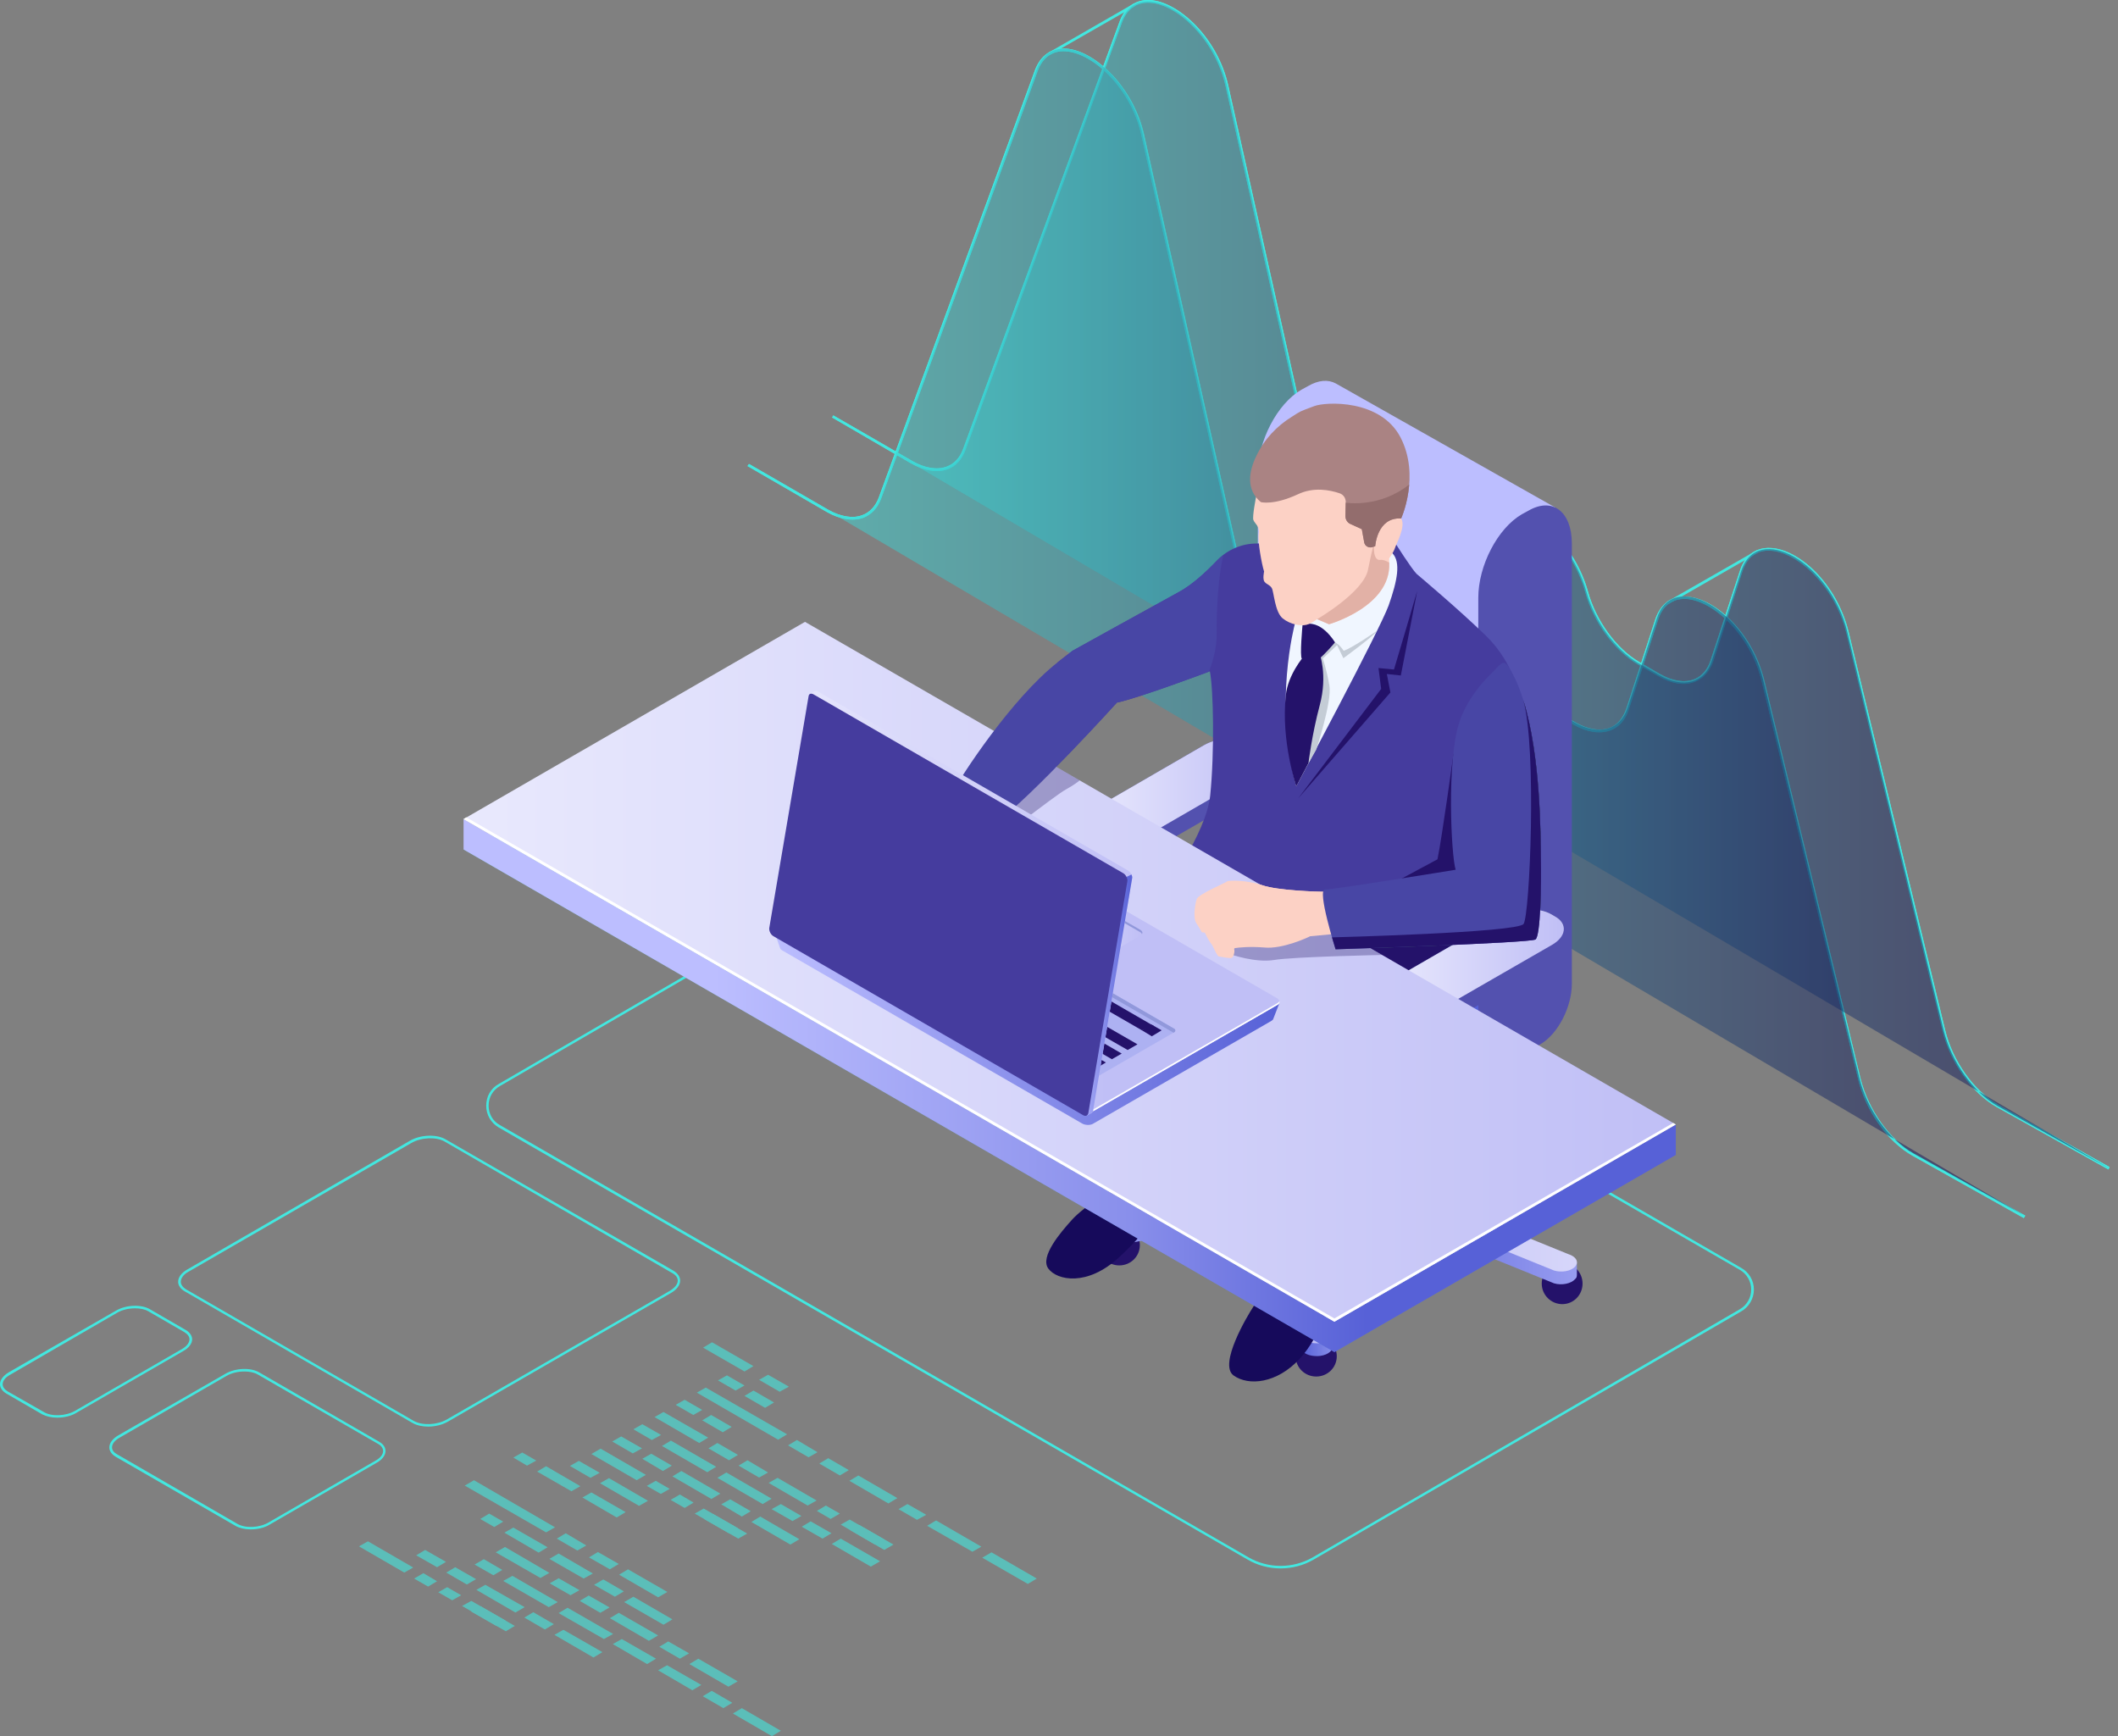<svg xmlns="http://www.w3.org/2000/svg" width="244" height="200" viewBox="0 0 244 200" fill="none"><rect x="0" y="0" width="244" height="200" fill="#808080" stroke="none"/><path d="M242.895 134.72L230.059 127.547C227.176 125.934 224.67 122.399 223.778 118.726L212.692 72.873C211.354 67.45 206.995 63.537 203.906 63.434C202.361 63.366 201.263 64.189 200.714 65.871L197.385 76.133C196.973 77.335 196.252 78.158 195.257 78.536C194.055 79.016 192.545 78.776 191.035 77.884L188.701 76.545C185.99 74.966 183.587 71.706 182.626 68.205C181.151 62.954 177.101 59.453 174.183 59.178C172.742 59.075 171.643 59.728 170.991 61.066L167.319 68.857C166.873 69.818 166.152 70.47 165.225 70.745C164.093 71.122 162.651 70.848 161.175 70.024L158.533 68.48C155.65 66.798 153.144 63.194 152.286 59.522L141.2 9.961C139.999 4.538 135.64 0.523 132.517 0.317C130.972 0.214 129.84 1.003 129.256 2.582L111.237 51.799C110.826 52.932 110.105 53.721 109.144 54.065C107.943 54.476 106.467 54.236 104.957 53.378L95.861 48.093L95.999 47.852L105.094 53.103C106.535 53.927 107.943 54.167 109.041 53.756C109.933 53.447 110.585 52.726 110.963 51.696L128.982 2.479C129.599 0.797 130.869 -0.095 132.517 0.008C135.777 0.214 140.273 4.333 141.509 9.893L152.595 59.453C153.384 62.988 155.89 66.592 158.704 68.205L161.347 69.749C162.72 70.539 164.058 70.814 165.157 70.47C165.98 70.196 166.632 69.612 167.044 68.72L170.717 60.963C171.403 59.487 172.639 58.767 174.218 58.904C177.238 59.144 181.425 62.748 182.935 68.136C183.862 71.5 186.23 74.76 188.873 76.271L191.172 77.609C192.648 78.467 194.055 78.673 195.154 78.261C196.046 77.918 196.733 77.129 197.076 76.03L200.439 65.768C200.988 63.983 202.258 63.057 203.94 63.125C207.201 63.228 211.594 67.175 212.967 72.804L224.087 118.658C224.945 122.227 227.416 125.694 230.23 127.273L243.032 134.446L242.895 134.72Z" fill="#42E8E0"></path><path d="M233.147 140.315L220.345 133.141C217.462 131.528 214.922 127.993 214.064 124.321L202.944 78.467C201.64 73.044 197.281 69.132 194.192 68.994C192.613 68.96 191.515 69.784 191 71.465L187.637 81.728C187.259 82.929 186.538 83.753 185.543 84.13C184.342 84.576 182.832 84.37 181.287 83.478L178.988 82.139C176.31 80.595 173.839 77.231 172.913 73.799C171.437 68.548 167.387 65.047 164.469 64.773C162.994 64.67 161.895 65.322 161.278 66.66L157.605 74.451C157.159 75.412 156.438 76.064 155.512 76.339C154.345 76.717 152.903 76.442 151.462 75.618L148.819 74.074C145.902 72.392 143.396 68.788 142.572 65.116L131.486 15.556C130.285 10.133 125.926 6.117 122.769 5.911C121.259 5.808 120.126 6.598 119.543 8.176L101.524 57.394C101.112 58.526 100.391 59.281 99.43 59.659C98.229 60.071 96.753 59.83 95.243 58.972L86.113 53.687L86.285 53.447L95.38 58.698C96.822 59.522 98.229 59.762 99.327 59.35C100.185 59.041 100.872 58.32 101.249 57.291L119.234 8.073C119.886 6.357 121.156 5.499 122.803 5.602C126.064 5.808 130.525 9.927 131.795 15.487L142.881 65.047C143.671 68.582 146.176 72.186 148.956 73.799L151.633 75.344C153.006 76.133 154.345 76.373 155.409 76.03C156.267 75.79 156.919 75.207 157.331 74.314L161.003 66.523C161.689 65.082 162.925 64.361 164.469 64.464C167.49 64.738 171.711 68.342 173.187 73.731C174.148 77.094 176.516 80.355 179.125 81.865L181.459 83.203C182.9 84.027 184.307 84.267 185.44 83.856C186.332 83.512 186.984 82.723 187.362 81.625L190.691 71.362C191.275 69.578 192.545 68.651 194.192 68.72C197.453 68.823 201.88 72.77 203.253 78.398L214.339 124.252C215.231 127.822 217.668 131.288 220.482 132.867L233.319 140.04L233.147 140.315Z" fill="#42E8E0"></path><path d="M120.95 6.323L120.812 6.049L130.594 0.42L130.766 0.694L120.95 6.323Z" fill="#42E8E0"></path><path d="M162.307 65.322L162.17 65.048L172.089 59.35L172.26 59.625L162.307 65.322Z" fill="#42E8E0"></path><path d="M192.236 69.578L192.064 69.303L202.43 63.366L202.567 63.64L192.236 69.578Z" fill="#42E8E0"></path><path d="M242.895 134.72L230.059 127.547C227.176 125.934 224.67 122.399 223.778 118.726L212.692 72.873C211.354 67.45 206.995 63.537 203.906 63.434C202.361 63.366 201.263 64.189 200.714 65.871L197.385 76.133C196.973 77.335 196.252 78.158 195.257 78.536C194.055 79.016 192.545 78.776 191.035 77.884L188.701 76.545C185.99 74.966 183.587 71.706 182.626 68.205C181.151 62.954 177.101 59.453 174.183 59.178C172.742 59.075 171.643 59.728 170.991 61.066L167.319 68.857C166.873 69.818 166.152 70.47 165.225 70.745C164.093 71.122 162.651 70.848 161.175 70.024L158.533 68.48C155.65 66.798 153.144 63.194 152.286 59.522L141.2 9.961C139.999 4.538 135.64 0.523 132.517 0.317C130.972 0.214 129.84 1.003 129.256 2.582L111.237 51.799C110.826 52.932 110.105 53.721 109.144 54.065C107.943 54.476 106.467 54.236 104.957 53.378L95.861 48.093L95.999 47.852L105.094 53.103C106.535 53.927 107.943 54.167 109.041 53.756C109.933 53.447 110.585 52.726 110.963 51.696L128.982 2.479C129.599 0.797 130.869 -0.095 132.517 0.008C135.777 0.214 140.273 4.333 141.509 9.893L152.595 59.453C153.384 62.988 155.89 66.592 158.704 68.205L161.347 69.749C162.72 70.539 164.058 70.814 165.157 70.47C165.98 70.196 166.632 69.612 167.044 68.72L170.717 60.963C171.403 59.487 172.639 58.767 174.218 58.904C177.238 59.144 181.425 62.748 182.935 68.136C183.862 71.5 186.23 74.76 188.873 76.271L191.172 77.609C192.648 78.467 194.055 78.673 195.154 78.261C196.046 77.918 196.733 77.129 197.076 76.03L200.439 65.768C200.988 63.983 202.258 63.057 203.94 63.125C207.201 63.228 211.594 67.175 212.967 72.804L224.087 118.658C224.945 122.227 227.416 125.694 230.23 127.273L243.032 134.446L242.895 134.72Z" fill="#42E8E0"></path><path d="M233.147 140.315L220.345 133.141C217.462 131.528 214.922 127.993 214.064 124.321L202.944 78.467C201.64 73.044 197.281 69.132 194.192 68.994C192.613 68.96 191.515 69.784 191 71.465L187.637 81.728C187.259 82.929 186.538 83.753 185.543 84.13C184.342 84.576 182.832 84.37 181.287 83.478L178.988 82.139C176.31 80.595 173.839 77.231 172.913 73.799C171.437 68.548 167.387 65.047 164.469 64.773C162.994 64.67 161.895 65.322 161.278 66.66L157.605 74.451C157.159 75.412 156.438 76.064 155.512 76.339C154.345 76.717 152.903 76.442 151.462 75.618L148.819 74.074C145.902 72.392 143.396 68.788 142.572 65.116L131.486 15.556C130.285 10.133 125.926 6.117 122.769 5.911C121.259 5.808 120.126 6.598 119.543 8.176L101.524 57.394C101.112 58.526 100.391 59.281 99.43 59.659C98.229 60.071 96.753 59.83 95.243 58.972L86.113 53.687L86.285 53.447L95.38 58.698C96.822 59.522 98.229 59.762 99.327 59.35C100.185 59.041 100.872 58.32 101.249 57.291L119.234 8.073C119.886 6.357 121.156 5.499 122.803 5.602C126.064 5.808 130.525 9.927 131.795 15.487L142.881 65.047C143.671 68.582 146.176 72.186 148.956 73.799L151.633 75.344C153.006 76.133 154.345 76.373 155.409 76.03C156.267 75.79 156.919 75.207 157.331 74.314L161.003 66.523C161.689 65.082 162.925 64.361 164.469 64.464C167.49 64.738 171.711 68.342 173.187 73.731C174.148 77.094 176.516 80.355 179.125 81.865L181.459 83.203C182.9 84.027 184.307 84.267 185.44 83.856C186.332 83.512 186.984 82.723 187.362 81.625L190.691 71.362C191.275 69.578 192.545 68.651 194.192 68.72C197.453 68.823 201.88 72.77 203.253 78.398L214.339 124.252C215.231 127.822 217.668 131.288 220.482 132.867L233.319 140.04L233.147 140.315Z" fill="#42E8E0"></path><path opacity="0.5" d="M95.93 47.989L105.025 53.241C107.771 54.819 110.207 54.236 111.1 51.765L129.119 2.548C131.178 -3.081 139.587 1.999 141.371 9.927L152.457 59.487C153.247 63.091 155.787 66.695 158.635 68.342L161.278 69.887C163.852 71.362 166.152 70.951 167.181 68.788L170.854 61.032C173.119 56.192 180.704 60.757 182.763 68.171C183.724 71.603 186.127 74.863 188.77 76.408L191.103 77.746C193.884 79.359 196.389 78.707 197.213 76.099L200.576 65.802C202.464 60.002 210.907 64.841 212.829 72.838L223.915 118.692C224.807 122.296 227.313 125.831 230.127 127.41L242.963 134.583L95.93 47.989Z" fill="url(#paint0_linear_116_4968)"></path><path opacity="0.5" d="M86.182 53.412L95.311 58.698C98.057 60.277 100.494 59.659 101.386 57.222L119.405 8.005C121.464 2.376 129.873 7.456 131.623 15.384L142.709 64.91C143.533 68.548 146.038 72.152 148.887 73.799L151.53 75.344C154.104 76.82 156.438 76.374 157.468 74.246L161.14 66.455C163.405 61.65 170.99 66.18 173.05 73.628C174.011 77.026 176.379 80.321 179.056 81.865L181.355 83.204C184.17 84.817 186.641 84.13 187.499 81.556L190.863 71.26C192.716 65.459 201.159 70.299 203.115 78.296L214.201 124.149C215.059 127.753 217.599 131.288 220.413 132.867L233.215 140.04L86.182 53.412Z" fill="url(#paint1_linear_116_4968)"></path><path fill-rule="evenodd" clip-rule="evenodd" d="M147.515 180.677C146.211 180.677 144.872 180.334 143.705 179.647L57.455 129.881C56.529 129.332 56.014 128.405 56.014 127.376C56.014 126.312 56.529 125.385 57.455 124.87L110.482 94.049L110.585 94.084L200.576 146.047C201.503 146.561 202.052 147.522 202.052 148.552C202.052 149.582 201.503 150.543 200.611 151.058L151.359 179.647C150.192 180.334 148.854 180.677 147.515 180.677ZM143.843 179.407C146.108 180.711 148.957 180.711 151.222 179.407L200.439 150.817C201.263 150.337 201.743 149.479 201.743 148.552C201.743 147.625 201.263 146.767 200.439 146.287L110.482 94.392L57.593 125.11C56.769 125.591 56.288 126.415 56.288 127.376C56.288 128.302 56.769 129.16 57.593 129.606L143.843 179.407Z" fill="#42E8E0"></path><path d="M154 156.24C154 157.544 152.936 158.573 151.632 158.573C150.328 158.573 149.264 157.544 149.264 156.24C149.264 154.935 150.328 153.871 151.632 153.871C152.936 153.871 154 154.935 154 156.24Z" fill="#24126A"></path><path d="M177.235 129.846C177.235 131.15 176.206 132.214 174.901 132.214C173.597 132.214 172.533 131.15 172.533 129.846C172.533 128.542 173.597 127.478 174.901 127.478C176.206 127.478 177.235 128.542 177.235 129.846Z" fill="#24126A"></path><path d="M182.315 147.865C182.315 149.169 181.286 150.233 179.981 150.233C178.677 150.233 177.613 149.169 177.613 147.865C177.613 146.561 178.677 145.497 179.981 145.497C181.286 145.497 182.315 146.561 182.315 147.865Z" fill="#24126A"></path><path d="M131.313 143.438C131.313 144.742 130.249 145.772 128.945 145.772C127.641 145.772 126.611 144.742 126.611 143.438C126.611 142.134 127.641 141.07 128.945 141.07C130.249 141.07 131.313 142.134 131.313 143.438Z" fill="#24126A"></path><path d="M145.899 127.479C145.899 128.783 144.87 129.847 143.565 129.847C142.261 129.847 141.197 128.783 141.197 127.479C141.197 126.174 142.261 125.11 143.565 125.11C144.87 125.11 145.899 126.174 145.899 127.479Z" fill="#24126A"></path><path d="M154.996 136.231L129.048 141.207C128.934 141.23 128.82 141.253 128.705 141.276L128.739 141.104L127.504 140.795V142.237V142.271C127.504 142.317 127.504 142.374 127.504 142.443C127.676 142.992 128.602 143.404 129.598 143.301L155.579 138.29L154.996 136.231Z" fill="url(#paint2_linear_116_4968)"></path><path d="M176.721 127.307L175.931 127.994C175.245 127.685 174.215 127.753 173.494 128.165L155.029 136.196L157.603 137.707L176.103 129.675C176.515 129.401 176.721 129.092 176.721 128.783V127.307Z" fill="url(#paint3_linear_116_4968)"></path><path d="M145.316 125.523C144.836 125.008 143.737 124.802 142.845 125.076C142.731 125.099 142.628 125.134 142.536 125.179C142.49 125.111 142.445 125.042 142.399 124.973C142.227 124.802 141.85 124.562 141.85 124.562V126.037C141.85 126.198 141.918 126.346 142.056 126.484L153.965 137.363L157.226 136.402L145.316 125.523Z" fill="url(#paint4_linear_116_4968)"></path><path d="M181.663 145.395L181.252 145.532L180.977 146.047C180.885 146.001 180.782 145.967 180.668 145.944L157.261 136.437L155.613 138.325L179.021 147.832C179.913 148.106 181.011 147.866 181.457 147.351C181.629 147.214 181.663 147.042 181.663 146.871V145.395Z" fill="url(#paint5_linear_116_4968)"></path><path d="M153.966 137.398L150.122 153.872L149.848 153.735V155.245C149.916 155.726 150.534 156.137 151.392 156.206C152.387 156.309 153.314 155.897 153.486 155.348L157.604 137.707L153.966 137.398Z" fill="url(#paint6_linear_116_4968)"></path><path fill-rule="evenodd" clip-rule="evenodd" d="M181.457 145.91C181.011 146.424 179.913 146.63 179.021 146.356L157.295 137.535L153.485 153.872C153.314 154.456 152.387 154.833 151.392 154.73C150.396 154.662 149.71 154.112 149.881 153.529L153.691 137.192L129.597 141.825C128.602 141.928 127.675 141.551 127.504 140.967C127.367 140.384 128.053 139.835 129.048 139.766L153.108 135.133L142.056 125.008C141.576 124.493 141.953 123.841 142.846 123.601C143.738 123.326 144.836 123.532 145.317 124.047L156.368 134.172L173.495 126.689C174.284 126.243 175.451 126.209 176.103 126.587L176.275 126.689C176.961 127.067 176.858 127.753 176.103 128.2L158.942 135.647L180.668 144.468C181.56 144.743 181.938 145.36 181.457 145.91ZM155.991 135.304L155.201 135.544L155.339 136.059L156.231 136.128L156.643 135.682L155.991 135.304Z" fill="url(#paint7_linear_116_4968)"></path><path d="M155.888 137.02C154.824 137.02 154 136.162 154 135.132V113.201H157.775V135.132C157.775 136.162 156.917 137.02 155.888 137.02Z" fill="#24126A"></path><path d="M145.799 87.15C145.764 86.669 145.421 86.189 144.803 85.845L144.426 85.605C142.95 84.781 140.376 84.884 138.694 85.845L126.716 92.778C125.823 93.293 125.343 93.945 125.309 94.597V96.657C125.309 97.206 125.652 97.721 126.304 98.098L126.716 98.338C128.157 99.197 130.731 99.094 132.447 98.098L144.391 91.2C145.284 90.685 145.764 90.067 145.799 89.449V87.15Z" fill="#5351AF"></path><path d="M126.716 96.313L126.304 96.073C124.828 95.215 125.034 93.739 126.716 92.778L138.694 85.845C140.376 84.884 142.95 84.781 144.426 85.605L144.803 85.845C146.279 86.703 146.107 88.179 144.391 89.174L132.447 96.073C130.731 97.034 128.157 97.171 126.716 96.313Z" fill="url(#paint8_linear_116_4968)"></path><path d="M152.045 105.958L126.956 120.407C125.72 121.128 124.725 120.373 124.725 118.725C124.725 117.043 125.72 115.121 126.956 114.401L155.683 97.858V98.99C155.683 101.667 154.07 104.791 152.045 105.958Z" fill="#515151"></path><path d="M153.897 44.178C153.005 43.698 151.906 43.766 150.671 44.487L149.916 44.899C147.136 46.512 144.905 50.802 144.905 54.509V104.069L151.563 100.225V101.804L143.566 108.325L125.41 120.475L150.945 134.89L165.601 123.598L173.941 116.494L179.158 58.456L153.897 44.178Z" fill="url(#paint9_linear_116_4968)"></path><path d="M135.193 126.002C135.193 126.002 134.54 124.217 135.879 122.878C137.218 121.54 144.253 118.554 144.768 118.245C145.283 117.936 147.823 116.048 147.823 116.048L148.578 114.332C148.578 114.332 134.266 115.74 134.094 115.946C133.888 116.186 127.367 122.02 127.573 122.261C127.745 122.535 132.069 123.565 132.069 123.565L132.893 124.698L135.193 126.002Z" fill="#2D2D2D"></path><path d="M176.07 58.834L175.315 59.246C172.535 60.859 170.304 65.15 170.304 68.856V118.417L152.354 128.747C151.118 129.468 150.123 131.39 150.123 133.072C150.123 134.719 151.118 135.474 152.354 134.754L177.443 120.304C179.468 119.137 181.081 116.014 181.081 113.337V112.204V62.61C181.081 58.937 178.85 57.221 176.07 58.834Z" fill="#5351AF"></path><path d="M128.432 136.744C128.432 136.744 124.725 139.112 123.489 140.52C122.22 141.927 119.748 144.776 120.778 146.148C121.773 147.487 125.24 148.242 128.912 144.844C132.619 141.446 131.555 141.24 134.713 139.559C137.87 137.877 138.728 136.058 138.351 134.994C137.973 133.93 136.429 132.077 135.571 132.488C134.713 132.9 128.432 136.744 128.432 136.744Z" fill="#160A5B"></path><path d="M146.382 146.697C146.382 146.697 145.043 149.615 144.357 150.576C143.705 151.571 140.375 157.131 142.091 158.435C143.842 159.705 147.102 159.362 149.711 156.548C152.285 153.733 152.868 150.301 153.521 149.169C154.138 148.036 155.751 145.05 154.996 143.3C154.241 141.584 154.07 141.275 154.07 141.275L146.382 146.697Z" fill="#160A5B"></path><path d="M132.962 105.134C132.962 105.134 121.979 115.98 120.195 121.402C120.195 121.402 119.439 124.354 121.567 126.654C123.695 128.953 128.191 136.504 128.191 136.504C128.191 136.504 131.555 140.554 135.88 137.328C135.88 137.328 137.836 134.17 136.635 132.076C135.433 130.017 132.241 123.359 132.241 123.359C132.241 123.359 139.277 118.485 142.744 117.284C146.21 116.048 148.064 115.122 148.064 115.122C148.064 115.122 147.446 118.382 144.906 121.574C142.366 124.766 138.11 129.914 139.518 133.484C140.925 137.087 141.749 138.186 143.087 140.245C144.426 142.304 145.661 146.595 146.794 147.041C147.961 147.487 153.178 148.002 154.036 144.57C154.894 141.172 152.251 134.513 151.05 132.282C151.05 132.282 165.259 115.911 166.597 114.092C167.97 112.307 137.355 102.388 132.962 105.134Z" fill="#24126A"></path><path d="M136.634 132.076C135.433 130.017 132.241 123.359 132.241 123.359C132.241 123.359 139.277 118.485 142.744 117.284C146.21 116.048 148.064 115.122 148.064 115.122C148.75 114.195 150.878 110.66 151.839 107.88C143.842 105.546 135.159 103.761 132.962 105.134C133.751 107.056 137.836 107.056 137.836 107.056C137.836 107.056 139.346 110.763 140.376 111.243C141.371 111.724 143.808 111.175 143.808 111.175C143.808 111.175 143.396 111.792 141.68 113.062C139.964 114.298 129.152 123.153 129.152 123.153C129.152 123.153 129.77 123.496 132.653 128.679C135.502 133.895 135.879 137.328 135.879 137.328C135.879 137.328 137.836 134.17 136.634 132.076Z" fill="#160A5B"></path><path d="M160.9 110.9C154.55 110.282 147.171 110.248 148.818 113.577C151.667 119.206 157.33 119.481 157.33 119.481C157.296 121.54 148.578 131.596 148.578 131.596C148.578 131.596 148.578 131.596 150.603 135.543C152.662 139.49 152.388 146.663 152.388 146.663C153.177 146.217 153.795 145.565 154.035 144.57C154.893 141.172 152.251 134.513 151.049 132.282C151.049 132.282 165.258 115.911 166.597 114.092C167.009 113.577 164.606 112.307 160.9 110.9Z" fill="#160A5B"></path><path d="M121.876 76.27L123.558 74.965C123.558 74.965 132.653 69.92 135.674 68.273C137.321 67.415 139.037 65.802 140.239 64.532C141.44 63.296 143.087 62.61 144.769 62.61L160.728 62.541C160.728 62.541 162.582 65.493 163.2 66.111C163.68 66.522 168.005 70.16 171.094 73.146C172.81 74.794 174.08 76.853 174.732 79.153C176.482 85.399 176.482 98.029 176.722 107.056C176.722 107.056 175.624 107.468 172.913 108.051C170.201 108.635 170.544 108.257 170.544 108.257C170.544 108.257 166.46 117.421 160.934 118.314C155.409 119.206 147.995 116.598 146.657 107.948C146.657 107.948 135.914 106.335 132.997 105.134C132.722 105.031 132.619 104.688 132.791 104.448C134.095 102.732 138.934 96.039 139.415 91.68C139.93 86.635 139.792 79.324 139.38 77.334C139.38 77.334 131.281 80.388 128.672 80.937C128.672 80.937 118.822 91.783 114.669 94.735C114.669 94.735 116.11 92.504 113.262 90.994L121.876 76.27Z" fill="#453C9E"></path><path d="M172.913 108.052C173.325 107.96 173.702 107.88 174.045 107.811L173.462 106.679L158.498 105.1L149.746 105.546L146.76 108.395C146.92 109.333 147.149 110.191 147.446 110.969C147.481 110.969 151.187 111.518 152.903 111.14C154.619 110.763 167.936 112.719 167.971 112.754C169.481 110.557 170.407 108.566 170.51 108.292C170.51 108.36 170.682 108.532 172.913 108.052Z" fill="#24126A"></path><path d="M152.697 102.834C152.697 102.766 152.629 102.731 152.594 102.731C151.874 102.731 147.171 102.594 145.421 101.976C143.499 101.324 141.474 101.427 141.371 101.53C141.268 101.667 138.076 103.006 137.87 103.555C137.699 104.036 137.39 105.752 137.836 106.369C138.248 106.987 138.454 107.399 138.454 107.399L138.797 107.433C138.797 107.433 139.209 108.292 139.449 108.6C139.563 108.738 139.655 108.875 139.724 109.012C139.93 109.458 140.273 110.179 140.41 110.179C140.616 110.214 141.611 110.419 141.886 110.351C142.092 110.282 142.263 109.664 142.195 109.39C142.16 109.321 142.195 109.253 142.263 109.218C142.71 109.15 143.945 109.012 145.661 109.15C147.755 109.355 150.707 107.983 150.947 107.845C150.97 107.845 150.993 107.845 151.015 107.845L153.933 107.571C154.001 107.571 154.07 107.502 154.036 107.399L152.697 102.834Z" fill="#FCD1C5"></path><path d="M149.162 71.911C149.162 71.911 146.691 81.109 149.334 90.582C149.334 90.582 158.91 72.666 159.974 69.749C161.003 66.831 161.381 64.772 160.42 63.742C159.425 62.678 150.776 68.101 150.776 68.101L149.162 71.911Z" fill="#F0F6FF"></path><path d="M151.634 86.36C151.634 86.36 153.488 80.766 153.144 78.947C152.836 77.128 152.389 75.858 152.389 75.858L154.037 74.314L154.758 75.824C154.758 75.824 158.396 73.181 158.636 72.666C158.636 72.666 155.719 74.691 154.792 74.966C154.792 74.966 154.346 74.245 153.797 74.005C153.213 73.764 151.772 75.721 151.772 75.721L151.497 79.118L150.09 87.047L150.57 88.214L151.634 86.36Z" fill="#C4CCD6"></path><path d="M150.054 72.014C150.054 72.014 149.711 75.652 149.985 75.892C150.294 76.167 151.427 76.167 151.942 75.892C152.457 75.583 153.795 74.004 153.795 74.004C153.795 74.004 152.148 71.156 150.054 72.014Z" fill="#24126A"></path><path d="M152.011 75.24C152.011 75.24 152.972 77.746 152.045 81.212C151.119 84.678 150.741 87.905 150.741 87.905L149.334 90.582C149.334 90.582 147.549 85.331 148.133 80.079C148.373 77.711 150.192 75.618 150.192 75.618L152.011 75.24Z" fill="#24126A"></path><path d="M144.7 57.255C144.7 57.255 144.254 59.486 144.391 59.898C144.563 60.344 145.147 60.619 145.009 61.477C144.872 62.369 145.352 64.978 145.627 65.836C145.627 65.836 145.421 66.763 145.696 67.037C145.936 67.346 146.279 67.346 146.519 67.758C146.76 68.204 146.863 70.469 147.755 71.224C148.682 71.979 149.883 72.117 150.501 71.979C151.119 71.808 151.736 71.327 151.736 71.327L153.109 71.911C153.109 71.911 160.248 69.886 160.042 64.875V64.326C160.042 64.326 160.523 63.639 160.694 63.159C160.832 62.678 161.998 60.619 161.415 59.727C161.415 59.727 164.195 48.778 155.649 48.126C147.103 47.474 145.833 53.446 144.7 57.255Z" fill="#FCD1C5"></path><path d="M160.042 64.875V64.806C159.665 64.6 159.321 64.463 159.047 64.497C158.086 64.669 158.292 62.644 158.292 62.644C158.292 62.644 158.12 63.022 157.605 65.596C157.125 68.204 151.736 71.327 151.736 71.327L153.109 71.911C153.109 71.911 160.248 69.886 160.042 64.875Z" fill="#E2B1A6"></path><path d="M144.735 52.519C143.877 54.269 143.5 56.397 145.25 57.839C145.25 57.839 146.691 58.251 149.506 56.947C151.359 56.054 153.247 56.466 154.277 56.809C154.757 56.947 155.066 57.393 155.032 57.907L154.997 59.452C154.997 59.864 155.238 60.241 155.615 60.379L156.885 60.962L157.16 62.472C157.228 62.918 157.709 63.159 158.121 63.021L158.429 62.918C158.429 62.918 158.635 59.555 161.415 59.727C161.415 59.727 163.646 54.853 161.347 50.391C159.047 45.964 152.732 46.272 151.394 46.787C149.643 47.439 149.883 47.336 148.854 47.989C147.069 49.087 145.627 50.631 144.735 52.519Z" fill="#AA8383"></path><path d="M167.455 86.772C167.455 86.772 166.151 96.313 165.602 98.99L161.449 101.221L168.863 100.741L167.455 86.772Z" fill="#24126A"></path><path d="M161.416 59.727C161.416 59.727 162.171 58.079 162.343 55.814C158.911 58.56 155.032 57.907 155.032 57.907L154.998 59.452C154.998 59.864 155.238 60.241 155.616 60.379L156.886 60.962L157.16 62.472C157.229 62.918 157.709 63.159 158.121 63.021L158.43 62.918C158.43 62.918 158.636 59.555 161.416 59.727Z" fill="#936D6D"></path><path d="M163.268 68.067C163.268 68.067 161.037 75.686 160.591 77.128L158.806 76.956L159.115 79.359L149.539 91.989L160.179 79.77L159.767 77.642L161.38 77.814L163.268 68.067Z" fill="#24126A"></path><path d="M153.865 109.356C153.865 109.356 176.311 108.635 176.895 108.223C177.478 107.811 177.581 102.011 177.513 98.682C177.478 96.314 177.513 87.115 175.488 80.663C177.066 86.154 176.243 105.443 175.522 106.438C174.835 107.434 153.453 107.983 153.453 107.983C153.693 108.772 153.865 109.356 153.865 109.356Z" fill="#263649"></path><path d="M109.693 91.371C109.693 91.371 109.624 91.954 108.663 92.504C107.668 93.053 105.162 94.288 104.75 94.631C104.373 95.009 102.554 96.588 102.519 96.794C102.451 97 101.902 98.784 101.902 98.887C101.902 98.99 102.073 99.848 102.073 99.848L101.524 102.491C101.524 102.491 100.838 103.521 101.593 103.795C102.348 104.07 102.794 103.28 102.794 103.143C102.794 103.143 103.961 102.594 104.819 101.942C105.677 101.29 109.075 98.544 109.658 98.716C110.242 98.887 109.693 99.848 109.418 100.02C109.143 100.191 107.324 101.976 108.079 103.177C108.869 104.413 109.349 102.491 109.864 102.114C110.345 101.702 111.443 100.191 112.095 99.986C112.747 99.814 113.948 97.343 114.12 96.21C114.257 95.112 115.047 94.391 115.356 94.048C115.63 93.705 114.738 90.959 114.738 90.959L111.374 89.895L110.173 90.65L109.693 91.371Z" fill="#FCD1C5"></path><path d="M161.037 116.014L160.659 115.808C159.183 114.95 159.355 113.474 161.071 112.479L173.015 105.58C174.731 104.585 177.305 104.482 178.747 105.34L179.159 105.58C180.634 106.404 180.463 107.914 178.747 108.875L166.768 115.774C165.087 116.769 162.513 116.872 161.037 116.014Z" fill="#334659"></path><path d="M153.863 109.356C153.863 109.356 176.309 108.635 176.893 108.223C177.476 107.811 177.579 102.011 177.511 98.682C177.476 96.314 177.511 87.115 175.486 80.663C177.064 86.154 176.241 105.443 175.52 106.438C174.834 107.434 153.451 107.983 153.451 107.983C153.691 108.772 153.863 109.356 153.863 109.356Z" fill="#263649"></path><path d="M180.154 106.885C180.085 106.404 179.777 105.924 179.159 105.58L178.747 105.34C177.305 104.482 174.731 104.585 173.015 105.58L161.071 112.479C160.145 112.994 159.698 113.68 159.664 114.298V116.392C159.664 116.941 159.973 117.456 160.659 117.833L161.037 118.073C162.513 118.897 165.087 118.794 166.769 117.833L178.747 110.9C179.605 110.42 180.085 109.768 180.154 109.15V106.885Z" fill="#5351AF"></path><path d="M161.037 116.014L160.659 115.808C159.183 114.95 159.355 113.474 161.071 112.479L173.015 105.58C174.731 104.585 177.305 104.482 178.747 105.34L179.159 105.58C180.634 106.404 180.463 107.914 178.747 108.875L166.768 115.774C165.087 116.769 162.513 116.872 161.037 116.014Z" fill="url(#paint10_linear_116_4968)"></path><path opacity="0.5" d="M153.726 155.758L53.404 97.858L92.737 75.137L193.059 133.038L153.726 155.758Z" fill="url(#paint11_linear_116_4968)"></path><path d="M53.404 94.357V97.858L153.726 155.759L193.059 133.038V129.537L153.726 152.258L53.404 94.357Z" fill="url(#paint12_linear_116_4968)"></path><path d="M153.726 152.258L53.404 94.357L92.737 71.636L193.059 129.537L153.726 152.258Z" fill="url(#paint13_linear_116_4968)"></path><path d="M153.726 151.88L53.713 94.151L53.404 94.357L153.726 152.257L193.059 129.536L192.75 129.365L153.726 151.88Z" fill="white"></path><path opacity="0.3" d="M141.782 109.939C141.782 109.939 144.597 110.934 146.759 110.591C148.887 110.214 159.252 110.008 159.252 110.008L157.605 109.081L154.001 106.541L145.009 107.159L141.508 108.395L141.782 109.939Z" fill="#180D5B"></path><path d="M152.697 102.835C152.697 102.766 152.629 102.732 152.594 102.732C151.874 102.732 147.171 102.594 145.421 101.977C143.499 101.324 141.474 101.427 141.371 101.53C141.268 101.668 138.076 103.006 137.87 103.555C137.699 104.036 137.39 105.752 137.836 106.37C138.248 106.988 138.454 107.399 138.454 107.399L138.797 107.434C138.797 107.434 139.209 108.292 139.449 108.601C139.563 108.738 139.655 108.875 139.724 109.013C139.93 109.459 140.273 110.179 140.41 110.179C140.616 110.214 141.611 110.42 141.886 110.351C142.092 110.282 142.263 109.665 142.195 109.39C142.16 109.321 142.195 109.253 142.263 109.218C142.71 109.15 143.945 109.013 145.661 109.15C147.755 109.356 150.707 107.983 150.947 107.846C150.97 107.846 150.993 107.846 151.015 107.846L153.933 107.571C154.001 107.571 154.07 107.502 154.036 107.399L152.697 102.835Z" fill="#FCD1C5"></path><path d="M173.84 76.888C173.153 75.789 172.81 76.613 171.883 77.505C170.579 78.775 168.966 80.697 168.142 83.134C166.632 87.562 167.181 98.613 167.696 100.192C167.696 100.192 153.624 102.492 152.663 102.457C151.668 102.423 153.864 109.356 153.864 109.356C153.864 109.356 176.311 108.635 176.894 108.223C177.478 107.811 177.581 102.011 177.512 98.682C177.478 95.799 177.512 82.688 173.84 76.888Z" fill="#4846A5"></path><path d="M153.863 109.356C153.863 109.356 176.309 108.635 176.893 108.223C177.476 107.811 177.579 102.011 177.511 98.682C177.476 96.314 177.511 87.115 175.486 80.663C177.064 86.154 176.241 105.443 175.52 106.439C174.834 107.434 153.451 107.983 153.451 107.983C153.691 108.772 153.863 109.356 153.863 109.356Z" fill="#24126A"></path><path opacity="0.3" d="M113.57 97.858C113.57 97.858 121.601 91.577 122.768 90.959C123.9 90.341 124.381 89.895 124.381 89.895L121.704 88.351L117.173 90.204L111.442 95.902L102.621 102.148V103.59C102.621 103.59 109.897 100.466 110.687 99.951C111.51 99.402 113.57 97.858 113.57 97.858Z" fill="#180D5B"></path><path opacity="0.6" d="M108.8 103.521C108.8 103.521 110.516 102.011 111.614 101.496C112.712 100.981 114.463 99.609 114.669 98.579C114.909 97.549 116.728 95.25 116.728 95.25L113.811 96.931L109.555 99.403L102.484 103.487C102.484 103.487 102.931 103.967 103.823 103.693C104.715 103.384 106.397 102.32 107.186 102.217C107.941 102.114 109.246 101.874 109.246 101.874L108.8 103.521Z" fill="#2D2D2D"></path><path d="M109.693 91.371C109.693 91.371 109.624 91.955 108.663 92.504C107.668 93.053 105.162 94.288 104.75 94.632C104.373 95.009 102.554 96.588 102.519 96.794C102.451 97 101.902 98.785 101.902 98.888C101.902 98.99 102.073 99.849 102.073 99.849L101.524 102.491C101.524 102.491 100.838 103.521 101.593 103.796C102.348 104.07 102.794 103.281 102.794 103.143C102.794 103.143 103.961 102.594 104.819 101.942C105.677 101.29 109.075 98.544 109.658 98.716C110.242 98.888 109.693 99.849 109.418 100.02C109.143 100.192 107.324 101.976 108.079 103.178C108.869 104.413 109.349 102.491 109.864 102.114C110.345 101.702 111.443 100.192 112.095 99.986C112.747 99.814 113.948 97.343 114.12 96.21C114.257 95.112 115.047 94.391 115.356 94.048C115.63 93.705 114.738 90.959 114.738 90.959L111.374 89.895L110.173 90.65L109.693 91.371Z" fill="#FCD1C5"></path><path d="M140.169 72.838C140.169 72.838 140.066 67.827 140.924 63.948C140.672 64.131 140.444 64.326 140.238 64.532C139.036 65.802 137.32 67.415 135.673 68.273C132.653 69.92 123.557 74.966 123.557 74.966L121.876 76.27C116.521 80.457 110.584 89.587 109.691 91.371C110.138 90.822 111.202 89.895 113.261 90.994C116.11 92.504 114.737 94.769 114.737 94.769C118.855 91.817 128.671 80.937 128.671 80.937C131.108 80.423 138.384 77.711 139.277 77.368C139.86 75.858 140.203 74.313 140.169 72.838Z" fill="#4846A5"></path><path d="M89.135 107.125L91.091 108.154L110.62 96.863C110.963 96.691 111.512 96.691 111.89 96.931L145.628 116.392C145.937 116.22 147.413 115.499 147.413 115.499L146.692 117.353C146.669 117.444 146.601 117.524 146.486 117.593L125.893 129.468C125.584 129.64 125.001 129.64 124.623 129.4L90.13 109.493C89.97 109.401 89.878 109.299 89.856 109.184L89.135 107.125Z" fill="url(#paint14_linear_116_4968)"></path><path d="M89.444 107.468L124.796 127.855C125.173 128.096 125.757 128.13 126.1 127.924L147.208 115.74C147.517 115.534 147.482 115.225 147.105 114.985L111.753 94.563C111.376 94.357 110.758 94.323 110.449 94.529L89.341 106.713C88.998 106.885 89.032 107.228 89.444 107.468Z" fill="url(#paint15_linear_116_4968)"></path><path d="M89.445 107.262L124.796 127.649C125.174 127.889 125.757 127.924 126.1 127.718L147.208 115.534C147.3 115.465 147.368 115.396 147.414 115.328C147.448 115.465 147.38 115.637 147.208 115.74L126.1 127.924C125.757 128.13 125.174 128.095 124.796 127.855L89.445 107.468C89.17 107.296 89.067 107.091 89.136 106.919C89.182 107.056 89.285 107.171 89.445 107.262Z" fill="white"></path><path d="M135.299 118.52L105.92 101.565C105.714 101.428 105.473 101.428 105.302 101.565L94.834 107.606C94.662 107.674 94.662 107.915 94.834 107.983L124.179 124.938C124.385 125.075 124.625 125.075 124.831 124.938L135.299 118.898C135.436 118.829 135.436 118.589 135.299 118.52Z" fill="#ADB1F2"></path><path d="M135.299 118.898L135.196 118.966L105.92 102.046C105.714 101.943 105.473 101.943 105.302 102.08L94.937 108.052L94.834 107.983C94.662 107.915 94.662 107.674 94.834 107.606L105.302 101.565C105.473 101.428 105.714 101.428 105.92 101.565L135.299 118.52C135.436 118.589 135.436 118.829 135.299 118.898Z" fill="#9198DB"></path><path d="M104.512 103.075L131.557 118.692L132.896 118.177L105.644 102.423L104.512 103.075Z" fill="#24126A"></path><path d="M101.732 104.688L125.655 118.52L126.787 117.868L102.865 104.036L101.732 104.688Z" fill="#24126A"></path><path d="M99.914 105.752L128.092 122.021L129.225 121.369L101.047 105.066L99.914 105.752Z" fill="#24126A"></path><path d="M98.094 106.782L126.272 123.05L127.404 122.398L99.226 106.13L98.094 106.782Z" fill="#24126A"></path><path d="M96.275 107.812L124.453 124.114L125.586 123.428L97.408 107.159L96.275 107.812Z" fill="#24126A"></path><path d="M131.559 118.692L132.691 119.378L133.824 118.692L132.691 118.039L131.559 118.692Z" fill="#24126A"></path><path d="M124.281 117.73L129.91 120.957L131.043 120.304L125.38 117.044L124.281 117.73Z" fill="#24126A"></path><path d="M124.831 110.9L116.937 106.335C116.594 106.163 116.594 105.854 116.937 105.683L122.326 102.56C122.634 102.388 123.149 102.388 123.458 102.56L131.386 107.124C131.695 107.33 131.695 107.605 131.386 107.777L125.964 110.9C125.655 111.106 125.14 111.106 124.831 110.9Z" fill="url(#paint16_linear_116_4968)"></path><path d="M131.387 107.399L123.459 102.834C123.15 102.663 122.635 102.663 122.326 102.834L116.938 105.957C116.823 106.003 116.755 106.06 116.732 106.129C116.629 105.992 116.698 105.82 116.938 105.683L122.326 102.56C122.635 102.388 123.15 102.388 123.459 102.56L131.387 107.124C131.593 107.262 131.662 107.433 131.559 107.605C131.536 107.536 131.479 107.468 131.387 107.399Z" fill="#9198DB"></path><path d="M89.203 106.611L93.665 80.115L93.287 79.943L93.837 79.634C93.94 79.566 94.077 79.566 94.249 79.669L129.977 100.296C130.252 100.467 130.492 100.879 130.423 101.188L125.927 127.925C125.904 128.062 125.847 128.154 125.756 128.199L125.207 128.508L125.138 127.993V128.028L89.649 107.538C89.375 107.366 89.135 106.92 89.203 106.611Z" fill="url(#paint17_linear_116_4968)"></path><path d="M129.77 101.017L130.353 100.742C130.422 100.914 130.456 101.051 130.422 101.188L125.926 127.925C125.903 128.062 125.846 128.154 125.754 128.199L125.205 128.508L125.136 127.994V128.028L123.352 126.998L129.77 101.017Z" fill="url(#paint18_linear_116_4968)"></path><path d="M89.1 107.847L124.794 128.474C125.069 128.611 125.309 128.543 125.377 128.234L129.874 101.532C129.942 101.223 129.702 100.776 129.427 100.605L93.699 79.978C93.424 79.84 93.184 79.909 93.149 80.218L88.619 106.92C88.585 107.229 88.791 107.675 89.1 107.847Z" fill="#453C9E"></path><g opacity="0.6"><path d="M85.769 157.99L80.998 155.245L82.028 154.627L86.798 157.373L85.769 157.99Z" fill="#42E8E0"></path><path d="M89.819 160.324L87.451 158.952L88.481 158.368L90.883 159.741L89.819 160.324Z" fill="#42E8E0"></path><path d="M84.74 160.187L82.715 159.02L83.745 158.437L85.769 159.603L84.74 160.187Z" fill="#42E8E0"></path><path d="M88.138 162.178L85.769 160.805L86.799 160.187L89.167 161.56L88.138 162.178Z" fill="#42E8E0"></path><path d="M89.647 165.85L80.277 160.427L81.307 159.844L90.677 165.232L89.647 165.85Z" fill="#42E8E0"></path><path d="M62.911 176.524L53.541 171.136L54.605 170.518L63.941 175.941L62.911 176.524Z" fill="#42E8E0"></path><path d="M66.515 178.618L64.147 177.245L65.176 176.627L67.544 178.034L66.515 178.618Z" fill="#42E8E0"></path><path d="M79.867 163.001L77.842 161.834L78.871 161.251L80.896 162.418L79.867 163.001Z" fill="#42E8E0"></path><path d="M83.265 164.992L80.897 163.619L81.926 163.002L84.294 164.374L83.265 164.992Z" fill="#42E8E0"></path><path d="M80.552 166.228L75.404 163.242L76.434 162.658L81.582 165.61L80.552 166.228Z" fill="#42E8E0"></path><path d="M83.985 168.218L81.617 166.845L82.647 166.228L85.015 167.6L83.985 168.218Z" fill="#42E8E0"></path><path d="M87.452 170.209L85.084 168.836L86.114 168.218L88.482 169.625L87.452 170.209Z" fill="#42E8E0"></path><path d="M93.045 173.435L88.549 170.827L89.579 170.243L94.075 172.852L93.045 173.435Z" fill="#42E8E0"></path><path d="M85.46 174.705L83.092 173.298L84.121 172.715L86.49 174.087L85.46 174.705Z" fill="#42E8E0"></path><path d="M91.055 177.931L86.559 175.323L87.588 174.705L92.084 177.314L91.055 177.931Z" fill="#42E8E0"></path><path d="M72.899 167.429L70.531 166.056L71.561 165.472L73.963 166.845L72.899 167.429Z" fill="#42E8E0"></path><path d="M76.366 169.454L73.998 168.047L75.028 167.463L77.396 168.836L76.366 169.454Z" fill="#42E8E0"></path><path d="M81.959 172.68L77.463 170.072L78.493 169.454L82.989 172.062L81.959 172.68Z" fill="#42E8E0"></path><path d="M91.295 175.22L88.893 173.847L89.957 173.264L92.325 174.636L91.295 175.22Z" fill="#42E8E0"></path><path d="M94.762 177.245L92.359 175.872L93.389 175.254L95.791 176.627L94.762 177.245Z" fill="#42E8E0"></path><path d="M100.322 180.471L95.826 177.863L96.856 177.245L101.386 179.854L100.322 180.471Z" fill="#42E8E0"></path><path d="M70.256 180.78L67.853 179.407L68.883 178.79L71.286 180.162L70.256 180.78Z" fill="#42E8E0"></path><path d="M75.817 184.006L71.32 181.398L72.35 180.78L76.88 183.388L75.817 184.006Z" fill="#42E8E0"></path><path d="M68.024 170.243L65.656 168.87L66.686 168.287L69.088 169.66L68.024 170.243Z" fill="#42E8E0"></path><path d="M73.619 173.469L69.123 170.861L70.153 170.277L74.649 172.886L73.619 173.469Z" fill="#42E8E0"></path><path d="M70.84 183.937L68.438 182.565L69.501 181.947L71.87 183.32L70.84 183.937Z" fill="#42E8E0"></path><path d="M76.435 187.164L71.904 184.556L72.968 183.938L77.464 186.546L76.435 187.164Z" fill="#42E8E0"></path><path d="M96.753 169.969L94.385 168.596L95.414 167.978L97.783 169.351L96.753 169.969Z" fill="#42E8E0"></path><path d="M93.149 167.875L90.781 166.502L91.811 165.884L94.179 167.292L93.149 167.875Z" fill="#42E8E0"></path><path d="M102.348 173.195L97.852 170.587L98.881 169.969L103.377 172.577L102.348 173.195Z" fill="#42E8E0"></path><path d="M75.095 165.884L72.967 164.649L73.996 164.065L76.159 165.301L75.095 165.884Z" fill="#42E8E0"></path><path d="M81.479 169.591L76.262 166.571L77.291 165.953L82.508 168.973L81.479 169.591Z" fill="#42E8E0"></path><path d="M87.863 173.264L82.647 170.243L83.676 169.625L88.893 172.646L87.863 173.264Z" fill="#42E8E0"></path><path d="M105.642 175.083L103.514 173.847L104.543 173.264L106.706 174.499L105.642 175.083Z" fill="#42E8E0"></path><path d="M112.025 178.755L106.809 175.769L107.838 175.151L113.055 178.172L112.025 178.755Z" fill="#42E8E0"></path><path d="M118.409 182.462L113.158 179.442L114.222 178.824L119.439 181.844L118.409 182.462Z" fill="#42E8E0"></path><path d="M73.346 170.518L68.129 167.498L69.193 166.88L74.41 169.9L73.346 170.518Z" fill="#42E8E0"></path><path d="M76.125 172.097L74.512 171.17L75.541 170.586L77.154 171.513L76.125 172.097Z" fill="#42E8E0"></path><path d="M78.871 173.71L77.258 172.783L78.322 172.165L79.901 173.092L78.871 173.71Z" fill="#42E8E0"></path><path d="M83.984 176.627L80.037 174.362L81.067 173.778L85.014 176.044L83.984 176.627Z" fill="#42E8E0"></path><path d="M85.049 177.245L81.102 174.979L82.131 174.396L86.078 176.661L85.049 177.245Z" fill="#42E8E0"></path><path d="M95.688 174.98L94.109 174.053L95.139 173.435L96.752 174.362L95.688 174.98Z" fill="#42E8E0"></path><path d="M100.802 177.931L96.856 175.632L97.885 175.048L101.832 177.314L100.802 177.931Z" fill="#42E8E0"></path><path d="M101.867 178.549L97.92 176.249L98.984 175.666L102.931 177.931L101.867 178.549Z" fill="#42E8E0"></path><path d="M62.26 181.776L57.111 178.824L58.175 178.206L63.289 181.192L62.26 181.776Z" fill="#42E8E0"></path><path d="M65.727 183.766L63.324 182.393L64.354 181.81L66.756 183.183L65.727 183.766Z" fill="#42E8E0"></path><path d="M69.157 185.791L66.789 184.418L67.819 183.8L70.221 185.173L69.157 185.791Z" fill="#42E8E0"></path><path d="M74.752 189.017L70.256 186.409L71.285 185.791L75.816 188.399L74.752 189.017Z" fill="#42E8E0"></path><path d="M78.321 191.077L75.953 189.704L76.983 189.086L79.385 190.459L78.321 191.077Z" fill="#42E8E0"></path><path d="M83.916 194.303L79.42 191.694L80.45 191.077L84.98 193.685L83.916 194.303Z" fill="#42E8E0"></path><path d="M62.774 187.713L60.406 186.34L61.436 185.722L63.804 187.095L62.774 187.713Z" fill="#42E8E0"></path><path d="M68.369 190.939L63.873 188.331L64.903 187.747L69.399 190.321L68.369 190.939Z" fill="#42E8E0"></path><path d="M50.35 180.54L47.947 179.167L48.977 178.549L51.379 179.922L50.35 180.54Z" fill="#42E8E0"></path><path d="M53.782 182.53L51.414 181.158L52.444 180.54L54.846 181.913L53.782 182.53Z" fill="#42E8E0"></path><path d="M59.377 185.757L54.881 183.148L55.91 182.565L60.441 185.139L59.377 185.757Z" fill="#42E8E0"></path><path d="M56.836 181.466L54.674 180.231L55.738 179.613L57.866 180.849L56.836 181.466Z" fill="#42E8E0"></path><path d="M63.22 185.139L57.969 182.119L59.033 181.535L64.25 184.555L63.22 185.139Z" fill="#42E8E0"></path><path d="M69.57 188.811L64.353 185.825L65.383 185.207L70.634 188.228L69.57 188.811Z" fill="#42E8E0"></path><path d="M46.574 181.157L41.357 178.137L42.387 177.554L47.604 180.574L46.574 181.157Z" fill="#42E8E0"></path><path d="M49.32 182.771L47.707 181.844L48.771 181.226L50.35 182.153L49.32 182.771Z" fill="#42E8E0"></path><path d="M52.099 184.35L50.486 183.423L51.516 182.839L53.129 183.766L52.099 184.35Z" fill="#42E8E0"></path><path d="M57.179 187.301L53.232 185.001L54.296 184.418L58.243 186.683L57.179 187.301Z" fill="#42E8E0"></path><path d="M58.278 187.919L54.297 185.654L55.361 185.036L59.308 187.301L58.278 187.919Z" fill="#42E8E0"></path><path d="M56.939 175.906L55.326 174.98L56.356 174.362L57.969 175.289L56.939 175.906Z" fill="#42E8E0"></path><path d="M62.053 178.858L58.105 176.559L59.135 175.975L63.082 178.24L62.053 178.858Z" fill="#42E8E0"></path><path d="M67.236 181.844L63.289 179.579L64.353 178.961L68.3 181.261L67.236 181.844Z" fill="#42E8E0"></path><path d="M83.333 196.774L80.965 195.401L81.995 194.783L84.363 196.156L83.333 196.774Z" fill="#42E8E0"></path><path d="M88.928 200L84.432 197.392L85.461 196.774L89.957 199.382L88.928 200Z" fill="#42E8E0"></path><path d="M74.547 191.694L70.6 189.395L71.629 188.811L75.576 191.076L74.547 191.694Z" fill="#42E8E0"></path><path d="M79.763 194.715L75.816 192.415L76.846 191.832L80.793 194.097L79.763 194.715Z" fill="#42E8E0"></path><path d="M60.715 168.836L59.137 167.909L60.166 167.326L61.779 168.253L60.715 168.836Z" fill="#42E8E0"></path><path d="M65.828 171.788L61.881 169.522L62.91 168.905L66.858 171.204L65.828 171.788Z" fill="#42E8E0"></path><path d="M71.045 174.808L67.098 172.509L68.127 171.925L72.074 174.19L71.045 174.808Z" fill="#42E8E0"></path></g><path fill-rule="evenodd" clip-rule="evenodd" d="M6.59 163.31C5.938 163.31 5.354 163.173 4.874 162.933L0.721 160.53C0.275 160.256 0 159.878 0 159.466C0 158.952 0.378 158.471 0.995 158.094L13.351 150.989C14.518 150.303 16.268 150.234 17.264 150.817L21.417 153.22C21.863 153.494 22.137 153.872 22.137 154.284C22.137 154.764 21.76 155.279 21.142 155.622L8.786 162.761C8.169 163.139 7.345 163.31 6.59 163.31ZM15.548 150.714C14.827 150.714 14.072 150.886 13.488 151.229L1.167 158.368C0.618 158.677 0.309 159.055 0.309 159.466C0.309 159.775 0.515 160.05 0.892 160.29L5.045 162.658C5.938 163.207 7.585 163.139 8.649 162.521L21.005 155.382C21.52 155.073 21.828 154.661 21.828 154.284C21.828 153.975 21.623 153.7 21.245 153.46L17.092 151.058C16.68 150.817 16.131 150.714 15.548 150.714Z" fill="#42E8E0"></path><path fill-rule="evenodd" clip-rule="evenodd" d="M28.864 176.181C28.246 176.181 27.629 176.044 27.182 175.804L13.316 167.807C12.87 167.532 12.596 167.155 12.596 166.743C12.596 166.228 12.973 165.747 13.591 165.37L25.947 158.265C27.114 157.579 28.864 157.51 29.86 158.094L43.691 166.091C44.172 166.365 44.412 166.743 44.412 167.155C44.412 167.635 44.034 168.15 43.416 168.493L31.061 175.632C30.443 176.01 29.654 176.181 28.864 176.181ZM28.143 157.991C27.423 157.991 26.668 158.162 26.084 158.505L13.728 165.644C13.213 165.953 12.905 166.331 12.905 166.743C12.905 167.052 13.111 167.326 13.488 167.532L27.32 175.529C28.246 176.078 29.86 176.01 30.923 175.392L43.279 168.253C43.828 167.944 44.137 167.532 44.137 167.155C44.137 166.846 43.931 166.537 43.554 166.331L29.688 158.334C29.276 158.094 28.727 157.991 28.143 157.991Z" fill="#42E8E0"></path><path fill-rule="evenodd" clip-rule="evenodd" d="M49.319 164.34C48.667 164.34 48.015 164.203 47.535 163.928L21.279 148.758C20.798 148.483 20.523 148.072 20.523 147.66C20.523 147.145 20.901 146.63 21.553 146.253L47.26 131.391C48.461 130.705 50.315 130.636 51.344 131.254L77.6 146.39C78.081 146.699 78.355 147.076 78.355 147.522C78.355 148.037 77.978 148.552 77.326 148.93L51.619 163.757C50.967 164.134 50.143 164.34 49.319 164.34ZM47.672 163.688C48.667 164.237 50.349 164.168 51.481 163.516L77.188 148.689C77.737 148.346 78.081 147.934 78.081 147.522C78.081 147.179 77.841 146.87 77.463 146.664L51.207 131.494C50.246 130.945 48.53 131.014 47.397 131.666L21.725 146.493C21.141 146.802 20.832 147.248 20.832 147.66C20.832 147.969 21.038 148.278 21.416 148.518L47.672 163.688Z" fill="#42E8E0"></path><defs><linearGradient id="paint0_linear_116_4968" x1="95.93" y1="0.18" x2="242.963" y2="0.18" gradientUnits="userSpaceOnUse"><stop stop-color="#42E8E0"></stop><stop offset="1" stop-color="#0F054C"></stop></linearGradient><linearGradient id="paint1_linear_116_4968" x1="86.182" y1="5.602" x2="233.215" y2="5.602" gradientUnits="userSpaceOnUse"><stop stop-color="#42E8E0"></stop><stop offset="1" stop-color="#0F054C"></stop></linearGradient><linearGradient id="paint2_linear_116_4968" x1="156.094" y1="139.972" x2="112.231" y2="150.68" gradientUnits="userSpaceOnUse"><stop stop-color="#5761D7"></stop><stop offset="1" stop-color="#BCBEFF"></stop></linearGradient><linearGradient id="paint3_linear_116_4968" x1="155.029" y1="127.307" x2="202.359" y2="127.307" gradientUnits="userSpaceOnUse"><stop stop-color="#5761D7"></stop><stop offset="1" stop-color="#BCBEFF"></stop></linearGradient><linearGradient id="paint4_linear_116_4968" x1="144.355" y1="137.501" x2="132.926" y2="126.449" gradientUnits="userSpaceOnUse"><stop stop-color="#5761D7"></stop><stop offset="1" stop-color="#BCBEFF"></stop></linearGradient><linearGradient id="paint5_linear_116_4968" x1="155.613" y1="136.437" x2="196.696" y2="136.437" gradientUnits="userSpaceOnUse"><stop stop-color="#5761D7"></stop><stop offset="1" stop-color="#BCBEFF"></stop></linearGradient><linearGradient id="paint6_linear_116_4968" x1="149.848" y1="137.398" x2="157.604" y2="137.398" gradientUnits="userSpaceOnUse"><stop stop-color="#5761D7"></stop><stop offset="1" stop-color="#BCBEFF"></stop></linearGradient><linearGradient id="paint7_linear_116_4968" x1="152.353" y1="123.463" x2="206.546" y2="123.463" gradientUnits="userSpaceOnUse"><stop stop-color="#C0BFF6"></stop><stop offset="1" stop-color="#E9E9FD"></stop></linearGradient><linearGradient id="paint8_linear_116_4968" x1="125.309" y1="85.056" x2="145.799" y2="85.056" gradientUnits="userSpaceOnUse"><stop stop-color="#E9E9FD"></stop><stop offset="1" stop-color="#C0BFF6"></stop></linearGradient><linearGradient id="paint9_linear_116_4968" x1="250.718" y1="80.044" x2="227.036" y2="141.034" gradientUnits="userSpaceOnUse"><stop offset="0.355" stop-color="#BCBEFF"></stop><stop offset="0.698" stop-color="#898FEB"></stop><stop offset="0.893" stop-color="#5761D7"></stop></linearGradient><linearGradient id="paint10_linear_116_4968" x1="159.664" y1="104.757" x2="180.154" y2="104.757" gradientUnits="userSpaceOnUse"><stop stop-color="#E9E9FD"></stop><stop offset="1" stop-color="#C0BFF6"></stop></linearGradient><linearGradient id="paint11_linear_116_4968" x1="53.404" y1="75.137" x2="193.059" y2="75.137" gradientUnits="userSpaceOnUse"><stop stop-color="#42E8E0"></stop><stop offset="1" stop-color="#5761D7"></stop></linearGradient><linearGradient id="paint12_linear_116_4968" x1="32.708" y1="94.357" x2="172.363" y2="94.357" gradientUnits="userSpaceOnUse"><stop offset="0.355" stop-color="#BCBEFF"></stop><stop offset="0.698" stop-color="#898FEB"></stop><stop offset="0.893" stop-color="#5761D7"></stop></linearGradient><linearGradient id="paint13_linear_116_4968" x1="53.404" y1="71.636" x2="193.059" y2="71.636" gradientUnits="userSpaceOnUse"><stop stop-color="#E9E9FD"></stop><stop offset="1" stop-color="#C0BFF6"></stop></linearGradient><linearGradient id="paint14_linear_116_4968" x1="147.413" y1="96.76" x2="89.135" y2="96.76" gradientUnits="userSpaceOnUse"><stop stop-color="#5761D7"></stop><stop offset="1" stop-color="#BCBEFF"></stop></linearGradient><linearGradient id="paint15_linear_116_4968" x1="127.816" y1="94.392" x2="69.538" y2="94.392" gradientUnits="userSpaceOnUse"><stop stop-color="#C0BFF6"></stop><stop offset="1" stop-color="#E9E9FD"></stop></linearGradient><linearGradient id="paint16_linear_116_4968" x1="131.627" y1="102.422" x2="116.697" y2="102.422" gradientUnits="userSpaceOnUse"><stop stop-color="#C0BFF6"></stop><stop offset="1" stop-color="#E9E9FD"></stop></linearGradient><linearGradient id="paint17_linear_116_4968" x1="130.458" y1="79.6" x2="89.169" y2="79.6" gradientUnits="userSpaceOnUse"><stop stop-color="#C0BFF6"></stop><stop offset="1" stop-color="#E9E9FD"></stop></linearGradient><linearGradient id="paint18_linear_116_4968" x1="130.456" y1="100.742" x2="123.352" y2="100.742" gradientUnits="userSpaceOnUse"><stop stop-color="#5761D7"></stop><stop offset="1" stop-color="#BCBEFF"></stop></linearGradient></defs></svg>
